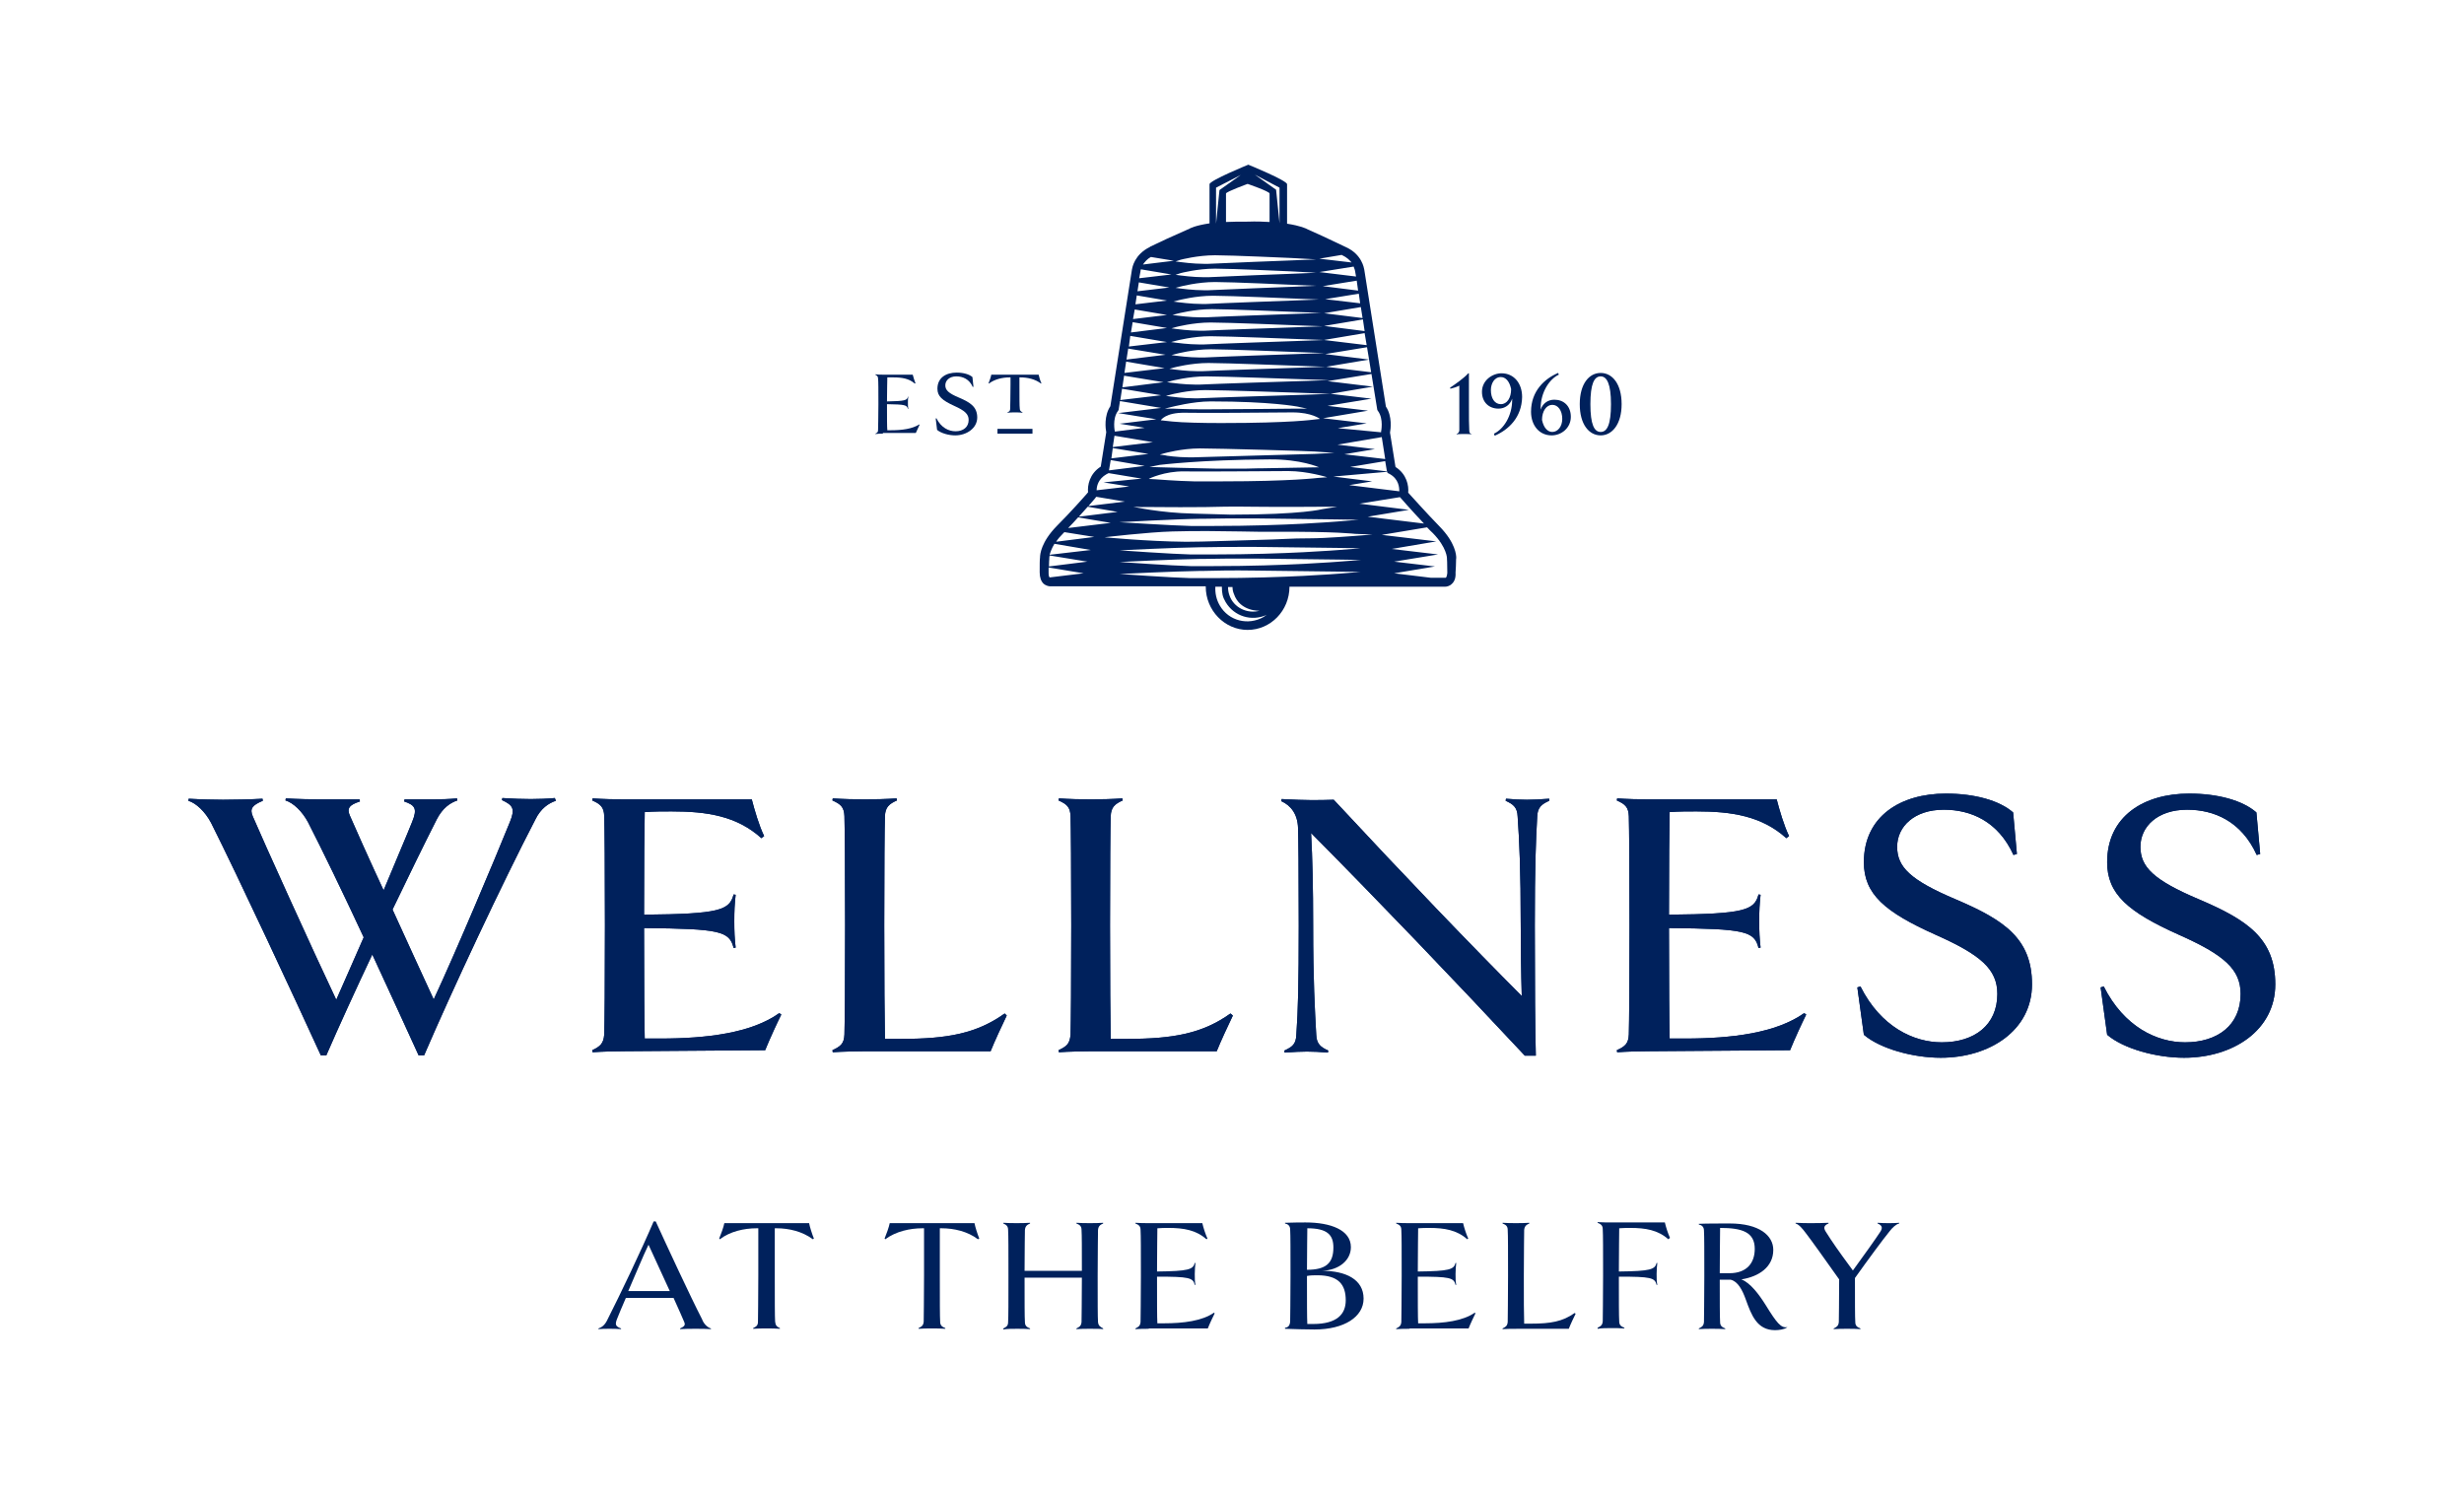 <?xml version="1.0" encoding="utf-8"?>
<!-- Generator: Adobe Illustrator 27.4.1, SVG Export Plug-In . SVG Version: 6.00 Build 0)  -->
<svg version="1.1" id="Layer_2_00000018921261466607328730000009733165281854629562_"
	 xmlns="http://www.w3.org/2000/svg" xmlns:xlink="http://www.w3.org/1999/xlink" x="0px" y="0px" viewBox="0 0 718.1 435.6"
	 style="enable-background:new 0 0 718.1 435.6;" xml:space="preserve">
<style type="text/css">
	.st0{fill:#00215C;}
	.st1{clip-path:url(#SVGID_00000093859559536743769430000006192157377662416315_);}
</style>
<g id="Layer_2-2">
	<g id="Layer_1-2">
		<path class="st0" d="M162,233.4c-2.1,0.7-4.4,2.2-6,5.5c-9.7,18.7-24,49.2-32.4,68.7h-1.6c-3.2-7.1-8.3-18.1-13.5-29.4
			c-5,10.6-9.8,21.1-13.4,29.4h-1.6c-7.4-16.2-24.1-52.1-32-67.8c-1.7-3.2-4.3-5.7-6.6-6.4l0.1-0.6c3.2,0.2,7.8,0.3,10,0.3
			c2.2,0,8.6-0.1,11.5-0.3l0.1,0.6c-3.1,1.3-3.9,2.3-2.9,4.6c2.8,6.6,17.7,39.5,24.3,53.4c2.1-4.8,5-11.3,8-18.2
			c-6-12.9-12.2-25.7-16.2-33.5c-1.7-3.2-4.3-5.7-6.6-6.4l0.1-0.6c3.2,0.2,7.8,0.3,10,0.3h11.5l0.1,0.6c-3.1,1-3.9,2-2.9,4.2
			c1.3,3,5.2,11.8,9.8,21.7c3.3-8,6.5-15.4,8.3-19.9c1.6-3.9,0.9-4.9-2.3-6l0.1-0.6h8.3c2.2,0,4.9-0.1,7-0.3l0.1,0.6
			c-2.1,0.7-4.3,2.2-6,5.5c-3.8,7.5-8.3,16.7-12.9,26.3c4.5,9.8,9.1,20,12,26.2c6.3-13.5,17.8-40.8,22.2-51.7
			c1.6-3.9,0.9-4.9-2.3-6.4l0.1-0.6c2.9,0.2,6,0.3,8.3,0.3c2.2,0,4.9-0.1,7-0.3L162,233.4L162,233.4L162,233.4z"/>
		<path class="st0" d="M182,306.4c-2.9,0-6.5,0.1-9.3,0.3l-0.1-0.6c2.3-1.1,3.3-1.9,3.5-4.6c0.1-3.6,0.2-14.5,0.2-31.8
			c0-17.3-0.1-28.2-0.2-31.8c-0.1-2.7-1.1-3.5-3.5-4.6l0.1-0.6c2.8,0.2,6.4,0.3,9.3,0.3h37.1c0.8,3.1,2.1,7.6,3.6,10.7l-0.8,0.6
			c-7.2-6.5-15.9-7.8-26.2-7.8c-2.4,0-5.1,0-7.8,0.2c-0.1,4.5-0.2,15.3-0.2,29.9c22.1-0.2,24.9-1.3,26.1-5.9l0.6,0.1
			c-0.3,2.7-0.4,4.6-0.4,7.7s0.1,5.1,0.4,7.7l-0.6,0.1c-1.2-4.9-4-5.6-26.1-5.8c0,15.5,0.1,28.6,0.2,32.2h4.5
			c13.6,0,26.6-1.6,34.7-7.4l0.6,0.4c-1.2,2.4-3.5,7.4-4.7,10.4L182,306.4L182,306.4L182,306.4z"/>
		<path class="st0" d="M293.4,296c-1.2,2.5-3.5,7.4-4.7,10.4h-32.8c-6.8,0-10.4,0.1-13.2,0.3l-0.1-0.6c2.3-1.1,3.4-1.8,3.5-4.6
			c0.1-3.6,0.2-14.5,0.2-31.8c0-17.3-0.1-28.2-0.2-31.8c-0.1-2.7-1.1-3.5-3.5-4.6l0.1-0.6c2.8,0.2,6.4,0.3,9.4,0.3
			c2.7,0,6.5-0.1,9.2-0.3l0.1,0.6c-2.2,1-3.4,1.9-3.5,4.6c-0.1,3.6-0.2,14.4-0.2,31.8c0,17.4,0.1,25.9,0.2,33.1h4.8
			c13.5,0,22-1.6,30.1-7.4L293.4,296L293.4,296L293.4,296z"/>
		<path class="st0" d="M359.3,296c-1.2,2.5-3.5,7.4-4.7,10.4h-32.8c-6.8,0-10.4,0.1-13.2,0.3l-0.1-0.6c2.3-1.1,3.3-1.8,3.5-4.6
			c0.1-3.6,0.2-14.5,0.2-31.8c0-17.3-0.1-28.2-0.2-31.8c-0.1-2.7-1.1-3.5-3.5-4.6l0.1-0.6c2.8,0.2,6.4,0.3,9.4,0.3
			c2.7,0,6.5-0.1,9.1-0.3l0.1,0.6c-2.2,1-3.4,1.9-3.5,4.6c-0.1,3.6-0.2,14.4-0.2,31.8c0,17.4,0.1,25.9,0.2,33.1h4.8
			c13.5,0,22-1.6,30.1-7.4L359.3,296L359.3,296L359.3,296z"/>
		<path class="st0" d="M451.5,233.4c-2.2,1-3.4,1.9-3.5,4.6c-0.4,7.2-0.7,14.4-0.7,31.8s0.1,30.7,0.3,37.9h-3.2
			c-21.5-23-41.8-44.2-62.3-64.9c0.4,7.4,0.6,15.7,0.6,27c0,16.2,0.5,24.5,0.9,31.8c0.1,2.7,1.3,3.6,3.5,4.6l-0.1,0.6
			c-2.1-0.2-4.4-0.3-6.1-0.3c-1.7,0-3.8,0.1-6.5,0.3l-0.1-0.6c2.4-1.1,3.4-1.9,3.5-4.6c0.5-7.2,0.7-14.5,0.7-31.8
			s-0.1-25.4-0.2-28.4c-0.1-4-2-6.6-4.9-7.9l0.1-0.6c3.8,0.2,6.7,0.3,8.5,0.3c2.2,0,4.5,0,6.7-0.1c21,22.6,40.4,42.8,54.8,57.2
			c-0.2-6.2-0.3-15.1-0.3-20.5c0-16.2-0.4-24.5-0.9-31.8c-0.1-2.7-1.3-3.6-3.5-4.6l0.1-0.6c2.1,0.2,4.4,0.3,6.1,0.3
			c1.7,0,3.8-0.1,6.5-0.3L451.5,233.4L451.5,233.4L451.5,233.4z"/>
		<path class="st0" d="M480.6,306.4c-2.9,0-6.5,0.1-9.3,0.3l-0.1-0.6c2.4-1.1,3.4-1.9,3.5-4.6c0.1-3.6,0.2-14.5,0.2-31.8
			c0-17.3-0.1-28.2-0.2-31.8c-0.1-2.7-1.1-3.5-3.5-4.6l0.1-0.6c2.8,0.2,6.4,0.3,9.3,0.3h37.2c0.8,3.1,2.1,7.6,3.6,10.7l-0.8,0.6
			c-7.2-6.5-16-7.8-26.2-7.8c-2.5,0-5.1,0-7.8,0.2c-0.1,4.5-0.2,15.3-0.2,29.9c22.1-0.2,24.9-1.3,26.1-5.9l0.6,0.1
			c-0.3,2.7-0.4,4.6-0.4,7.7s0.1,5.1,0.4,7.7l-0.6,0.1c-1.2-4.9-4-5.6-26.1-5.8c0,15.5,0.1,28.6,0.2,32.2h4.5
			c13.6,0,26.5-1.6,34.7-7.4l0.6,0.4c-1.2,2.4-3.5,7.4-4.7,10.4L480.6,306.4L480.6,306.4L480.6,306.4z"/>
		<path class="st0" d="M565.6,308.3c-8,0-17.6-2.6-22.4-6.7l-1.9-13.8l0.9-0.3c5.9,11.8,15.5,16.3,23.7,16.3c9.5,0,16.2-5,16.2-14.1
			c0-7.2-4.8-11.4-18.1-17.3c-14.7-6.6-20.8-11.8-20.8-21.1c0-13.4,10.7-20,23.9-20c8.4,0,15.6,2,19.6,5.5l1.1,12.1l-1,0.3
			c-4.5-9.9-12.5-13.2-20.3-13.2c-8.6,0-13.6,4.9-13.6,10.8s3.8,9.7,17,15.3c14.1,6,22.3,11.4,22.3,24.8S579.9,308.3,565.6,308.3"/>
		<path class="st0" d="M636.5,308.3c-8,0-17.6-2.6-22.4-6.7l-1.9-13.8l0.9-0.3c5.9,11.8,15.5,16.3,23.7,16.3c9.5,0,16.2-5,16.2-14.1
			c0-7.2-4.8-11.4-18.1-17.3c-14.7-6.6-20.8-11.8-20.8-21.1c0-13.4,10.7-20,23.9-20c8.4,0,15.6,2,19.6,5.5l1.1,12.1l-1,0.3
			c-4.5-9.9-12.5-13.2-20.3-13.2c-8.6,0-13.6,4.9-13.6,10.8s3.8,9.7,17,15.3c14.1,6,22.3,11.4,22.3,24.8S650.8,308.3,636.5,308.3"/>
		<path class="st0" d="M162,233.4c-2.1,0.7-4.4,2.2-6,5.5c-9.7,18.7-24,49.2-32.4,68.7h-1.6c-3.2-7.1-8.3-18.1-13.5-29.4
			c-5,10.6-9.8,21.1-13.4,29.4h-1.6c-7.4-16.2-24.1-52.1-32-67.8c-1.7-3.2-4.3-5.7-6.6-6.4l0.1-0.6c3.2,0.2,7.8,0.3,10,0.3
			c2.2,0,8.6-0.1,11.5-0.3l0.1,0.6c-3.1,1.3-3.9,2.3-2.9,4.6c2.8,6.6,17.7,39.5,24.3,53.4c2.1-4.8,5-11.3,8-18.2
			c-6-12.9-12.2-25.7-16.2-33.5c-1.7-3.2-4.3-5.7-6.6-6.4l0.1-0.6c3.2,0.2,7.8,0.3,10,0.3h11.5l0.1,0.6c-3.1,1-3.9,2-2.9,4.2
			c1.3,3,5.2,11.8,9.8,21.7c3.3-8,6.5-15.4,8.3-19.9c1.6-3.9,0.9-4.9-2.3-6l0.1-0.6h8.3c2.2,0,4.9-0.1,7-0.3l0.1,0.6
			c-2.1,0.7-4.3,2.2-6,5.5c-3.8,7.5-8.3,16.7-12.9,26.3c4.5,9.8,9.1,20,12,26.2c6.3-13.5,17.8-40.8,22.2-51.7
			c1.6-3.9,0.9-4.9-2.3-6.4l0.1-0.6c2.9,0.2,6,0.3,8.3,0.3c2.2,0,4.9-0.1,7-0.3L162,233.4L162,233.4L162,233.4z"/>
		<path class="st0" d="M182,306.4c-2.9,0-6.5,0.1-9.3,0.3l-0.1-0.6c2.3-1.1,3.3-1.9,3.5-4.6c0.1-3.6,0.2-14.5,0.2-31.8
			c0-17.3-0.1-28.2-0.2-31.8c-0.1-2.7-1.1-3.5-3.5-4.6l0.1-0.6c2.8,0.2,6.4,0.3,9.3,0.3h37.1c0.8,3.1,2.1,7.6,3.6,10.7l-0.8,0.6
			c-7.2-6.5-15.9-7.8-26.2-7.8c-2.4,0-5.1,0-7.8,0.2c-0.1,4.5-0.2,15.3-0.2,29.9c22.1-0.2,24.9-1.3,26.1-5.9l0.6,0.1
			c-0.3,2.7-0.4,4.6-0.4,7.7s0.1,5.1,0.4,7.7l-0.6,0.1c-1.2-4.9-4-5.6-26.1-5.8c0,15.5,0.1,28.6,0.2,32.2h4.5
			c13.6,0,26.6-1.6,34.7-7.4l0.6,0.4c-1.2,2.4-3.5,7.4-4.7,10.4L182,306.4L182,306.4L182,306.4z"/>
		<path class="st0" d="M293.4,296c-1.2,2.5-3.5,7.4-4.7,10.4h-32.8c-6.8,0-10.4,0.1-13.2,0.3l-0.1-0.6c2.3-1.1,3.4-1.8,3.5-4.6
			c0.1-3.6,0.2-14.5,0.2-31.8c0-17.3-0.1-28.2-0.2-31.8c-0.1-2.7-1.1-3.5-3.5-4.6l0.1-0.6c2.8,0.2,6.4,0.3,9.4,0.3
			c2.7,0,6.5-0.1,9.2-0.3l0.1,0.6c-2.2,1-3.4,1.9-3.5,4.6c-0.1,3.6-0.2,14.4-0.2,31.8c0,17.4,0.1,25.9,0.2,33.1h4.8
			c13.5,0,22-1.6,30.1-7.4L293.4,296L293.4,296L293.4,296z"/>
		<path class="st0" d="M359.3,296c-1.2,2.5-3.5,7.4-4.7,10.4h-32.8c-6.8,0-10.4,0.1-13.2,0.3l-0.1-0.6c2.3-1.1,3.3-1.8,3.5-4.6
			c0.1-3.6,0.2-14.5,0.2-31.8c0-17.3-0.1-28.2-0.2-31.8c-0.1-2.7-1.1-3.5-3.5-4.6l0.1-0.6c2.8,0.2,6.4,0.3,9.4,0.3
			c2.7,0,6.5-0.1,9.1-0.3l0.1,0.6c-2.2,1-3.4,1.9-3.5,4.6c-0.1,3.6-0.2,14.4-0.2,31.8c0,17.4,0.1,25.9,0.2,33.1h4.8
			c13.5,0,22-1.6,30.1-7.4L359.3,296L359.3,296L359.3,296z"/>
		<path class="st0" d="M451.5,233.4c-2.2,1-3.4,1.9-3.5,4.6c-0.4,7.2-0.7,14.4-0.7,31.8s0.1,30.7,0.3,37.9h-3.2
			c-21.5-23-41.8-44.2-62.3-64.9c0.4,7.4,0.6,15.7,0.6,27c0,16.2,0.5,24.5,0.9,31.8c0.1,2.7,1.3,3.6,3.5,4.6l-0.1,0.6
			c-2.1-0.2-4.4-0.3-6.1-0.3c-1.7,0-3.8,0.1-6.5,0.3l-0.1-0.6c2.4-1.1,3.4-1.9,3.5-4.6c0.5-7.2,0.7-14.5,0.7-31.8
			s-0.1-25.4-0.2-28.4c-0.1-4-2-6.6-4.9-7.9l0.1-0.6c3.8,0.2,6.7,0.3,8.5,0.3c2.2,0,4.5,0,6.7-0.1c21,22.6,40.4,42.8,54.8,57.2
			c-0.2-6.2-0.3-15.1-0.3-20.5c0-16.2-0.4-24.5-0.9-31.8c-0.1-2.7-1.3-3.6-3.5-4.6l0.1-0.6c2.1,0.2,4.4,0.3,6.1,0.3
			c1.7,0,3.8-0.1,6.5-0.3L451.5,233.4L451.5,233.4L451.5,233.4z"/>
		<path class="st0" d="M480.6,306.4c-2.9,0-6.5,0.1-9.3,0.3l-0.1-0.6c2.4-1.1,3.4-1.9,3.5-4.6c0.1-3.6,0.2-14.5,0.2-31.8
			c0-17.3-0.1-28.2-0.2-31.8c-0.1-2.7-1.1-3.5-3.5-4.6l0.1-0.6c2.8,0.2,6.4,0.3,9.3,0.3h37.2c0.8,3.1,2.1,7.6,3.6,10.7l-0.8,0.6
			c-7.2-6.5-16-7.8-26.2-7.8c-2.5,0-5.1,0-7.8,0.2c-0.1,4.5-0.2,15.3-0.2,29.9c22.1-0.2,24.9-1.3,26.1-5.9l0.6,0.1
			c-0.3,2.7-0.4,4.6-0.4,7.7s0.1,5.1,0.4,7.7l-0.6,0.1c-1.2-4.9-4-5.6-26.1-5.8c0,15.5,0.1,28.6,0.2,32.2h4.5
			c13.6,0,26.5-1.6,34.7-7.4l0.6,0.4c-1.2,2.4-3.5,7.4-4.7,10.4L480.6,306.4L480.6,306.4L480.6,306.4z"/>
		<path class="st0" d="M565.6,308.3c-8,0-17.6-2.6-22.4-6.7l-1.9-13.8l0.9-0.3c5.9,11.8,15.5,16.3,23.7,16.3c9.5,0,16.2-5,16.2-14.1
			c0-7.2-4.8-11.4-18.1-17.3c-14.7-6.6-20.8-11.8-20.8-21.1c0-13.4,10.7-20,23.9-20c8.4,0,15.6,2,19.6,5.5l1.1,12.1l-1,0.3
			c-4.5-9.9-12.5-13.2-20.3-13.2c-8.6,0-13.6,4.9-13.6,10.8s3.8,9.7,17,15.3c14.1,6,22.3,11.4,22.3,24.8S579.9,308.3,565.6,308.3"/>
		<path class="st0" d="M636.5,308.3c-8,0-17.6-2.6-22.4-6.7l-1.9-13.8l0.9-0.3c5.9,11.8,15.5,16.3,23.7,16.3c9.5,0,16.2-5,16.2-14.1
			c0-7.2-4.8-11.4-18.1-17.3c-14.7-6.6-20.8-11.8-20.8-21.1c0-13.4,10.7-20,23.9-20c8.4,0,15.6,2,19.6,5.5l1.1,12.1l-1,0.3
			c-4.5-9.9-12.5-13.2-20.3-13.2c-8.6,0-13.6,4.9-13.6,10.8s3.8,9.7,17,15.3c14.1,6,22.3,11.4,22.3,24.8S650.8,308.3,636.5,308.3"/>
		<path class="st0" d="M424.4,162.6c0-0.8-0.2-4.4-4.9-9.2c-3.8-3.9-7.8-8.4-9.1-9.8c0.2-2-0.4-5.4-3.7-7.5l-1.6-10
			c0.2-1,0.7-4.8-1.2-7.6l-6.3-39.9c-0.1-0.5-0.7-4.4-5.2-6.5c-3.9-1.9-10.4-4.9-11.2-5.2c-0.5-0.3-2.2-1.1-6.1-1.7V53.7
			c0-1.1-11.3-5.7-11.3-5.7s-11.3,4.6-11.3,5.7v11.4c-4,0.6-5.7,1.4-6.1,1.7l-0.3,0.1c-4.6,2-8.2,3.7-10.9,5l-0.1,0.1
			c-4.5,2.2-5.1,6-5.2,6.5l-6.3,39.9c-1.9,2.8-1.4,6.6-1.2,7.6l-1.6,10c-3.3,2.1-3.9,5.5-3.7,7.5c-1.2,1.4-5.2,5.9-9.1,9.8
			c-4.6,4.7-4.9,8.3-4.9,9.2c-0.1,0.6-0.1,2.2-0.1,4.3c0,1.5,0.4,2.6,1.1,3.3c0.8,0.7,1.7,0.8,2,0.8h45.3v0.1
			c0,6.9,5.5,12.6,12.2,12.6s12.2-5.6,12.2-12.6V171h45.4c0.3,0,1.2-0.1,1.9-0.8c0.8-0.7,1.2-1.8,1.1-3.3l0,0
			C424.4,164.1,424.3,163,424.4,162.6 M408,144.9c0,0,3.3,3.8,7,7.7l-16.4-2l12-2l-14.4-1.8L408,144.9L408,144.9L408,144.9z
			 M404.3,137.8l0.6,0.3c2.8,1.5,2.9,4,2.9,5.1l-14.6-1.8l6.7-1.1l-11.3-1.4l15.8-1.4L404.3,137.8L404.3,137.8L404.3,137.8z
			 M345.4,120.3c3.7,0.1,22.4,0,31.1-0.1h0.2c5.6,0,8,1.9,8,1.9l-1.8,0.2c-0.1,0-6.5,1-26.6,1c-2.6,0-5.4,0-8.4-0.1
			c-5.2-0.1-8.6-0.6-8.7-0.6l-0.9-0.1C338.3,122.5,339.6,120.2,345.4,120.3 M339.5,119.1l2-0.5c0.1,0,6.1-1.6,11.3-1.6h0.1
			c17.6,0,25.1,1.5,25.2,1.5l2.8,0.6l-2.8,0c-0.2,0-18.7,0.2-26.4,0.2c-0.7,0-1.4,0-1.9,0c-3.5,0-8.1-0.2-8.1-0.2L339.5,119.1
			L339.5,119.1L339.5,119.1z M339.4,132.1c0,0,5-1.4,10.3-1.4s33.1,0.8,33.4,0.9l5.8,0.4l-5.8,0.3c-0.3,0-31.9,0.9-35.4,1
			c-0.4,0-0.8,0-1.2,0c-3.3,0-7-0.5-7-0.6l-1.5-0.2L339.4,132.1L339.4,132.1L339.4,132.1z M338,135.5c0.1,0,11.9-1.5,31.9-1.6
			c9.2-0.1,14.5,2.3,14.5,2.3c-0.1,0-10.9,0.2-16.9,0.3l-0.9,0c-2,0.1-4.5,0.1-7.7,0.1c-1.3,0-2.6,0-4.1,0
			c-6.2-0.1-16.6-0.4-16.7-0.4l-3.1-0.1L338,135.5L338,135.5L338,135.5z M345.1,137.4c4,0.1,27.5-0.1,30.4-0.1
			c5.5,0,11.3,1.8,11.3,1.8l-2.7,0.2c-0.1,0-7.7,1-27.9,1c-2.6,0-5.4,0-8.3,0c-5-0.1-11-0.6-11.1-0.6l-2-0.1
			C334.8,139.5,339.5,137.3,345.1,137.4 M349.8,147.8l1.1,0c3.5-0.1,8.2-0.2,14.7-0.1c7.6,0.1,19.6,0,19.7,0l4.4,0l-4.3,0.7
			c-0.1,0-5.7,1.6-26.7,1.6c-1.8,0-8.9-0.3-10.8-0.3c-9.9-0.2-17.6-2-17.6-2l2.6,0.1C332.8,147.7,342.3,147.9,349.8,147.8
			 M350,151.2l1.1,0c3.5-0.1,8.2-0.1,14.7-0.1c7.6,0.1,23.8,0.3,24,0.3l6.1,0.1l-6.1,0.5c-0.2,0-14.8,1.3-36,1.3c-2.2,0-4.5,0-6.8,0
			c-5-0.1-20.7-1.1-20.8-1.1C326.2,152.2,342.5,151.3,350,151.2 M404.2,137.4l-10.7-1.3l10.2-1.7L404.2,137.4L404.2,137.4z
			 M391.8,132.4l8.9-1.5l-10.9-1.3l12.9-2.2l1,6.4L391.8,132.4L391.8,132.4L391.8,132.4z M401.4,119.5l0.2,0.3c1.7,2.3,0.9,6,0.9,6
			l0,0.2l-12.6-1.2l8.4-1.4l-12.7-1.5l13.1-2.2l-11.8-1.4l12.8-2.1l-11.8-1.4l-8.8,0.3c-0.3,0-26.4,0.8-29.8,1c-0.4,0-0.8,0-1.2,0
			c-3.2,0-6.8-0.5-6.8-0.5l-1.5-0.2l1.5-0.4c0,0,4.9-1.3,10-1.3s27.6,0.8,27.8,0.8l8.6,0.3l12.4-2.1l-13.2-1.6l12.8-2.1L401.4,119.5
			L401.4,119.5L401.4,119.5z M342.8,95.3c0,0,4.9-1.3,10-1.3s24.4,0.8,24.6,0.8l8.1,0.3l-8.1,0.3c-0.2,0-23.1,0.8-26.5,1
			c-0.4,0-0.8,0-1.2,0c-3.2,0-6.8-0.5-6.8-0.5l-1.5-0.2L342.8,95.3L342.8,95.3L342.8,95.3z M341.7,91.8l1.5-0.4c0,0,4.9-1.3,10-1.3
			s23.8,0.8,23.9,0.8l7.9,0.3l-7.9,0.3c-0.2,0-22.5,0.8-25.9,1c-0.4,0-0.8,0-1.2,0c-3.2,0-6.8-0.5-6.8-0.5L341.7,91.8L341.7,91.8
			L341.7,91.8z M342.2,107.1c0,0,4.9-1.3,10-1.3s25.4,0.8,25.6,0.8l8.5,0.3l-8.5,0.3c-0.2,0-24.1,0.8-27.5,1c-0.4,0-0.8,0-1.2,0
			c-3.2,0-6.8-0.5-6.8-0.5l-1.5-0.2L342.2,107.1L342.2,107.1L342.2,107.1z M341.4,103.5l1.5-0.4c0,0,4.9-1.3,10-1.3
			s24.7,0.8,24.9,0.8l8.2,0.3l-8.2,0.3c-0.2,0-23.5,0.8-26.9,1c-0.4,0-0.8,0-1.2,0c-3.2,0-6.8-0.5-6.8-0.5L341.4,103.5L341.4,103.5
			L341.4,103.5z M341.5,111c0,0,4.9-1.3,10-1.3s26.6,0.8,26.9,0.8l9,0.3l-9,0.3c-0.2,0-25.4,0.8-28.8,1c-0.4,0-0.8,0-1.2,0
			c-3.2,0-6.8-0.5-6.8-0.5l-1.5-0.2L341.5,111L341.5,111L341.5,111z M399.6,108.5l-13.1-1.6l12.5-2.1
			C399,104.8,399.6,108.5,399.6,108.5z M399,104.8l-12.8-1.6l12.2-2C398.4,101.2,399,104.8,399,104.8z M398.3,100.6l-12.4-1.5
			l-8.2,0.3c-0.2,0-23.5,0.8-26.9,1c-0.4,0-0.8,0-1.2,0c-3.2,0-6.8-0.5-6.8-0.5l-1.5-0.2l1.5-0.4c0,0,4.9-1.3,10-1.3
			s24.7,0.8,24.9,0.8l8.2,0.3h-0.1l11.9-2L398.3,100.6L398.3,100.6L398.3,100.6z M397.7,96.5L385.9,95l11.3-1.9L397.7,96.5
			L397.7,96.5L397.7,96.5z M397.1,92.7l-11.2-1.4l10.7-1.8L397.1,92.7z M396.4,88.4l-10.2-1.2l9.8-1.6
			C396,85.5,396.4,88.4,396.4,88.4z M395.8,84.7l-10.3-1.3l9.9-1.6L395.8,84.7L395.8,84.7L395.8,84.7z M391,74.3
			c0.1,0,0.1,0.1,0.2,0.1c1.3,0.6,2.1,1.4,2.7,2.1l-9.4-1.1L391,74.3L391,74.3L391,74.3z M394.5,77.7c0.3,0.7,0.4,1.2,0.4,1.2
			l0.3,1.7l-10.7-1.3L394.5,77.7L394.5,77.7L394.5,77.7z M376.7,87.6c-0.2,0-21.8,0.8-25.2,1c-0.4,0-0.8,0-1.2,0
			c-3.2,0-6.8-0.5-6.8-0.5l-1.5-0.2l1.5-0.4c0,0,4.9-1.3,10-1.3s23.1,0.8,23.3,0.8l7.6,0.3L376.7,87.6L376.7,87.6L376.7,87.6z
			 M372.9,54.7v10.4l-1-9.8l0,0l-6.2-4.4L372.9,54.7L372.9,54.7L372.9,54.7z M370,56.4v8.3c-1.8-0.1-3.9-0.2-6.3-0.1h-0.1
			c-2.4,0-4.5,0-6.3,0.1v-8.3c0-0.5,6.3-2.8,6.3-2.8S370,55.8,370,56.4 M354.4,54.7l7.2-3.7l-6.2,4.4l0,0l-1,9.8L354.4,54.7
			L354.4,54.7L354.4,54.7z M344.1,75.7c0,0,4.9-1.3,10-1.3s22.1,0.8,22.3,0.8l7.2,0.4l-7.2,0.3c-0.2,0-20.8,0.8-24.3,1
			c-0.4,0-0.8,0-1.2,0c-3.2,0-6.8-0.5-6.8-0.5l-1.5-0.2L344.1,75.7L344.1,75.7L344.1,75.7z M344.1,79.6c0,0,4.9-1.3,10-1.3
			s22.1,0.8,22.3,0.8l7.2,0.4l-7.2,0.3c-0.2,0-20.8,0.8-24.3,1c-0.4,0-0.8,0-1.2,0c-3.2,0-6.8-0.5-6.8-0.5l-1.5-0.2L344.1,79.6
			L344.1,79.6L344.1,79.6z M344.1,83.5c0,0,4.9-1.3,10-1.3s22.1,0.8,22.3,0.8l7.2,0.3l-7.2,0.3c-0.2,0-20.8,0.8-24.3,1
			c-0.4,0-0.8,0-1.2,0c-3.2,0-6.8-0.5-6.8-0.5l-1.5-0.2L344.1,83.5L344.1,83.5L344.1,83.5z M335.4,74.9l6.7,1.1l-9,1.1
			C333.6,76.4,334.3,75.5,335.4,74.9 M332.4,79L332.4,79c0-0.1,0-0.3,0.1-0.5l8.9,1.5l-9.4,1.1L332.4,79L332.4,79L332.4,79z
			 M331.9,82.3l8.9,1.5l-9.3,1.1L331.9,82.3L331.9,82.3L331.9,82.3z M331.3,86.1l8.8,1.5l-9.2,1.1L331.3,86.1L331.3,86.1L331.3,86.1
			z M330.7,90.2l9.4,1.6l-9.9,1.2L330.7,90.2L330.7,90.2L330.7,90.2z M330.1,93.9l10,1.7l-10.5,1.3L330.1,93.9L330.1,93.9z
			 M329.4,97.9l10.7,1.8L329,101L329.4,97.9L329.4,97.9z M328.8,101.6l10.9,1.8l-11.4,1.4L328.8,101.6L328.8,101.6z M328.2,105.4
			l11.2,1.9l-11.7,1.4L328.2,105.4L328.2,105.4z M327.6,109.5l11.5,1.9l-12,1.5L327.6,109.5L327.6,109.5L327.6,109.5z M327,113.3
			l11.4,1.9l-11.9,1.4L327,113.3z M325.8,119.8l0.2-0.3l0.4-2.6l12,2l-12.5,1.5l11.1,1.8l-10.7,1.3l7.3,1.2l-8.7,1.1v-0.1
			C324.9,125.8,324.1,122.1,325.8,119.8 M324.8,127l11.2,1.9l-11.7,1.4L324.8,127L324.8,127L324.8,127z M324.3,130.6l10.4,1.7
			l-10.8,1.3L324.3,130.6L324.3,130.6L324.3,130.6z M323.7,134.1l9.9,1.7l-10.4,1.3L323.7,134.1L323.7,134.1z M322.5,138.2l0.6-0.3
			l0,0l9.6,1.6l-11.1,1.1l7.5,1.2l-9.5,1.1C319.6,141.8,320,139.6,322.5,138.2 M319.4,144.9l0.1-0.1l8.3,1.4l-10.6,1.3
			C318.5,146,319.4,145,319.4,144.9 M317,147.7l8.7,1.5l-11.3,1.4C315.4,149.5,316.3,148.5,317,147.7 M314.2,150.8l9.5,1.6
			l-12.4,1.5C312.3,152.9,313.3,151.8,314.2,150.8 M305.9,168.3c-0.2-0.2-0.3-0.6-0.3-1.3c0-0.6,0-1.1,0-1.6l10.2,1.7L305.9,168.3
			L305.9,168.3L305.9,168.3z M305.7,165.1c0-1.5,0.1-2,0.1-2.1l0-0.1v-0.2c0,0,0-0.3,0.1-0.8l11,1.8L305.7,165.1L305.7,165.1
			L305.7,165.1z M305.9,161.7c0.2-0.7,0.6-1.9,1.4-3.2l10.6,1.8L305.9,161.7L305.9,161.7L305.9,161.7z M307.8,157.9
			c0.5-0.8,1.2-1.6,2.1-2.5c0.1-0.1,0.2-0.2,0.3-0.3l8.7,1.4L307.8,157.9L307.8,157.9z M368.3,179.8c-4.5,2.6-10.2,1.2-12.8-3.3
			c-1-1.7-1.4-3.6-1.3-5.5h1.9c0,1.9,0.2,3,1.1,4.5c2.5,4.2,7.6,5.7,12,3.7C368.8,179.4,368.6,179.6,368.3,179.8 M357.9,171.1h1.3
			c0,0.6,0.1,1.3,0.4,2c1.8,5.3,7.7,4.9,7.5,4.9c-3.6,1-7.6-0.9-8.8-4.5C358,172.7,357.9,171.9,357.9,171.1 M390.3,167.2
			c-0.2,0-15.4,1.3-36.6,1.3c-2.2,0-4.5,0-6.8,0c-5-0.1-20.6-1.2-20.6-1.2c0,0,16.1-0.8,23.6-0.9l1,0c3.5-0.1,8.2-0.2,14.7-0.1
			c7.6,0.1,24.4,0.3,24.6,0.3l6.3,0.1L390.3,167.2L390.3,167.2L390.3,167.2z M390.3,163.7c-0.2,0-15.4,1.3-36.6,1.3
			c-2.2,0-4.5,0-6.8,0c-5-0.1-20.6-1.2-20.6-1.2c0,0,16.1-0.8,23.6-0.9l1.1,0c3.5-0.1,8.2-0.1,14.7-0.1c7.6,0.1,24.4,0.3,24.6,0.3
			l6.3,0.1L390.3,163.7L390.3,163.7L390.3,163.7z M390.3,160.3c-0.2,0-15.4,1.3-36.6,1.3c-2.2,0-4.5,0-6.8,0
			c-5-0.1-20.6-1.2-20.6-1.2c0,0,16.1-0.8,23.6-0.9l1,0c3.5-0.1,8.2-0.1,14.7-0.1c7.6,0.1,24.4,0.3,24.6,0.3l6.3,0.1L390.3,160.3
			L390.3,160.3L390.3,160.3z M394.9,156.2c-0.1,0-8.6,0.7-13,0.7c-6.4,0-7.5,0.3-16.4,0.5c-7.6,0.2-14.8,0.5-19.1,0.5
			c-0.4,0-0.8,0-1.2,0c-10.8-0.1-23.2-1.3-23.3-1.3c0,0,12.6-1.5,19.8-1.7c7.1-0.2,13.9-0.1,19.8,0c3.6,0.1,6.9,0.1,10,0.1
			c18.4-0.1,23.2,0.6,23.4,0.6l5.1,0.2L394.9,156.2L394.9,156.2L394.9,156.2z M421.3,168.4H417l-10.7-1.3l11.9-2l-11.9-1.4l12.8-2.1
			l-13.5-1.6l13-2.2l-15.9-1.9l13.2-2.2c0.6,0.6,1.1,1.2,1.7,1.7c4.1,4.2,4.1,7.3,4.1,7.3v0.1l0,0.1c0,0.1,0.1,0.9,0.1,4.1
			C421.7,167.9,421.5,168.4,421.3,168.4"/>
		<path class="st0" d="M428.9,126.6c-0.4-0.1-1.8-0.1-2.2-0.1s-1.8,0-2.2,0.1l0-0.1c0.5-0.2,0.8-0.6,0.8-1.1c0-1.7,0-3.4,0-7.5
			c0-3.4,0-4.1,0-5.5c-0.8,0.4-1.7,0.7-2.6,0.9l-0.1-0.3c1.5-1,4.2-2.9,5.3-4.2h0.2c0,1.7,0,5.1,0,9.2s0,5.8,0.1,7.5
			c0,0.6,0.2,0.9,0.8,1.1L428.9,126.6L428.9,126.6L428.9,126.6z"/>
		<path class="st0" d="M435.6,127l-0.2-0.6c2.8-1.3,5.3-5.2,5.3-9.8c0-0.1,0-0.2,0-0.4c-0.6,1.8-2.1,2.9-4,2.9
			c-2.7,0-4.8-1.8-4.8-4.9c0-3.4,3.1-5.4,5.7-5.4c3.6,0,6,2.9,6,6.9C443.5,121.7,439.6,125.3,435.6,127 M437.4,109.9
			c-1.9,0-2.9,1.9-2.9,3.8c0,2.4,1.1,4.1,2.9,4.1s3-1.8,3-4.4C439.9,111,438.7,109.9,437.4,109.9"/>
		<path class="st0" d="M452.2,126.9c-3.6,0-6-2.9-6-6.9c0-6,3.9-9.6,7.9-11.3l0.2,0.5c-2.8,1.3-5.3,5.2-5.3,9.8c0,0.1,0,0.2,0,0.4
			c0.6-1.8,2.1-2.9,4-2.9c2.7,0,4.8,1.8,4.8,5S455.1,126.9,452.2,126.9 M452.4,118c-1.7,0-3,1.8-3,4.4c0.5,2.4,1.7,3.5,3,3.5
			c1.6,0,2.9-1.6,2.9-3.8C455.3,119.7,454.1,118,452.4,118"/>
		<path class="st0" d="M466.5,126.9c-3.4,0-6.1-3.2-6.1-9.1s2.7-9.1,6.1-9.1s6.1,3.2,6.1,9.1S469.8,126.9,466.5,126.9 M466.5,109.7
			c-1.9,0-3,2.2-3,8.1s1.1,8.1,3,8.1s3-2.2,3-8.1S468.3,109.7,466.5,109.7"/>
		<path class="st0" d="M257.3,126.4c-0.7,0-1.5,0-2.2,0.1l0-0.1c0.6-0.3,0.8-0.4,0.8-1.1c0-0.8,0.1-3.4,0.1-7.5s0-6.7-0.1-7.5
			c0-0.6-0.3-0.8-0.8-1.1l0-0.1c0.7,0.1,1.5,0.1,2.2,0.1h8.7c0.2,0.7,0.5,1.8,0.8,2.5l-0.2,0.1c-1.7-1.5-3.8-1.8-6.2-1.8
			c-0.6,0-1.2,0-1.8,0c0,1.1-0.1,3.6-0.1,7c5.2-0.1,5.9-0.3,6.1-1.4l0.1,0c-0.1,0.6-0.1,1.1-0.1,1.8s0,1.2,0.1,1.8l-0.1,0
			c-0.3-1.2-0.9-1.3-6.1-1.4c0,3.7,0,6.7,0.1,7.6h1.1c3.2,0,6.2-0.4,8.2-1.7l0.1,0.1c-0.3,0.6-0.8,1.7-1.1,2.4H257.3L257.3,126.4z"
			/>
		<path class="st0" d="M278.4,126.9c-1.9,0-4.1-0.6-5.3-1.6l-0.4-3.3l0.2-0.1c1.4,2.8,3.6,3.8,5.6,3.8c2.2,0,3.8-1.2,3.8-3.3
			c0-1.7-1.1-2.7-4.2-4.1c-3.5-1.6-4.9-2.8-4.9-5c0-3.2,2.5-4.7,5.6-4.7c2,0,3.7,0.5,4.6,1.3l0.3,2.8l-0.2,0.1
			c-1-2.3-2.9-3.1-4.8-3.1c-2,0-3.2,1.2-3.2,2.6s0.9,2.3,4,3.6c3.3,1.4,5.3,2.7,5.3,5.8S281.7,126.9,278.4,126.9"/>
		<path class="st0" d="M303.4,111.8c-1.7-1.3-3.9-1.8-6-1.8h-0.3v2.1c0,4.1,0,6.2,0.1,7c0,0.6,0.3,0.8,0.8,1.1l0,0.1
			c-0.6-0.1-1.5-0.1-2.2-0.1s-1.5,0-2.2,0.1l0-0.1c0.6-0.3,0.8-0.4,0.8-1.1c0-0.8,0.1-2.9,0.1-7v-2.1h-0.3c-2,0-4.3,0.5-6,1.8
			l-0.1-0.1c0.3-0.7,0.7-1.9,0.8-2.5h13.8c0.1,0.6,0.5,1.9,0.8,2.5L303.4,111.8L303.4,111.8L303.4,111.8z"/>
		<rect x="290.7" y="125" class="st0" width="10.2" height="1.4"/>
		<g>
			<defs>
				<rect id="SVGID_1_" x="55" y="48" width="608.1" height="339.6"/>
			</defs>
			<clipPath id="SVGID_00000119799266650633774910000001322908303726999705_">
				<use xlink:href="#SVGID_1_"  style="overflow:visible;"/>
			</clipPath>
			<g style="clip-path:url(#SVGID_00000119799266650633774910000001322908303726999705_);">
				<path class="st0" d="M285,361.2c-3-2.3-7-3.2-10.6-3.2h-0.5v13.8c0,7.3,0,11.9,0.1,13.4c0,1.1,0.5,1.5,1.5,1.9l0,0.2
					c-1.1-0.1-2.7-0.1-3.9-0.1s-2.7,0-3.9,0.1l0-0.2c1-0.5,1.4-0.8,1.5-1.9c0-1.5,0.1-6.1,0.1-13.4V358h-0.5
					c-3.6,0-7.7,0.9-10.8,3.2l-0.2-0.2c0.5-1.2,1.3-3.4,1.5-4.5h24.7c0.2,1.1,0.9,3.3,1.4,4.5L285,361.2L285,361.2L285,361.2z"/>
				<path class="st0" d="M321.5,387.2l0,0.2c-0.7-0.1-2.7-0.1-3.9-0.1s-2.7,0-3.9,0.1l0-0.2c1-0.5,1.4-0.8,1.5-1.9
					c0-1.5,0.1-5.9,0.1-12.9h-16.7c0,7,0,11.4,0.1,12.9c0,1.1,0.5,1.5,1.5,1.9l0,0.2c-1.1-0.1-2.7-0.1-3.9-0.1c-1.3,0-2.8,0-3.9,0.2
					l0-0.3c1-0.5,1.4-0.8,1.4-1.9c0.1-1.5,0.1-6.1,0.1-13.4s0-11.9-0.1-13.4c0-1.1-0.5-1.5-1.4-1.9l0-0.2c1.2,0.1,2.7,0.1,3.9,0.1
					c1.1,0,2.7,0,3.9-0.1l0,0.2c-0.9,0.4-1.4,0.8-1.5,1.9c0,1.4-0.1,5.4-0.1,11.9h16.7c0-6.4,0-10.5-0.1-11.9c0-1.1-0.5-1.5-1.5-1.9
					l0-0.2c1.2,0.1,2.7,0.1,3.9,0.1s2.8,0,3.9-0.1l0,0.2c-0.9,0.4-1.4,0.8-1.5,1.9c0,1.5-0.1,6-0.1,13.4s0,11.9,0.1,13.4
					C320.1,386.4,320.6,386.7,321.5,387.2"/>
				<path class="st0" d="M334.8,387.3c-1.2,0-2.7,0-3.9,0.1l0-0.2c1-0.5,1.4-0.8,1.5-1.9c0-1.5,0.1-6.1,0.1-13.4s0-11.9-0.1-13.4
					c0-1.1-0.5-1.5-1.5-1.9l0-0.2c1.2,0.1,2.7,0.1,3.9,0.1h15.6c0.3,1.3,0.9,3.2,1.5,4.5l-0.3,0.2c-3-2.7-6.7-3.3-11-3.3
					c-1,0-2.2,0-3.3,0.1c0,1.9-0.1,6.4-0.1,12.6c9.3-0.1,10.5-0.6,11-2.5l0.2,0c-0.1,1.1-0.2,1.9-0.2,3.2s0,2.2,0.2,3.2l-0.2,0
					c-0.5-2.1-1.7-2.4-11-2.4c0,6.5,0,12,0.1,13.6h1.9c5.7,0,11.2-0.7,14.6-3.1l0.2,0.2c-0.5,1-1.5,3.1-2,4.4H334.8L334.8,387.3
					L334.8,387.3z"/>
				<path class="st0" d="M383.1,387.5c-2.4,0-5.7-0.1-8.6-0.2V387c0.9-0.1,1.4-0.6,1.5-1.8c0-1.5,0.1-6.1,0.1-13.4s0-11.9-0.1-13.4
					c0-1.1-0.6-1.6-1.5-1.8v-0.2c2.1-0.1,5.2-0.1,6-0.1c7.3,0,13.2,2.2,13.2,7.2c0,3.8-3.4,6.7-8.4,6.9c6.9,0,12.1,2.5,12.1,8.1
					C397.4,383.8,391.8,387.5,383.1,387.5 M381,358c0,2.8-0.1,6-0.1,12.1c5.5,0,7.7-1.9,7.7-6.5C388.6,359.9,386.8,358,381,358
					 M383.9,371.7c-0.9,0-2,0-3,0.2v0.8c0,6.6,0,11.2,0.1,13.2c0.6,0,1.2,0,1.7,0c7,0,9.5-2.9,9.5-6.9
					C392.2,374.4,390.1,371.7,383.9,371.7"/>
				<path class="st0" d="M410.8,387.3c-1.2,0-2.7,0-3.9,0.1l0-0.2c1-0.5,1.4-0.8,1.5-1.9c0-1.5,0.1-6.1,0.1-13.4s0-11.9-0.1-13.4
					c0-1.1-0.5-1.5-1.5-1.9l0-0.2c1.2,0.1,2.7,0.1,3.9,0.1h15.6c0.3,1.3,0.9,3.2,1.5,4.5l-0.3,0.2c-3-2.7-6.7-3.3-11-3.3
					c-1,0-2.2,0-3.3,0.1c0,1.9-0.1,6.4-0.1,12.6c9.3-0.1,10.5-0.6,11-2.5l0.2,0c-0.1,1.1-0.2,1.9-0.2,3.2s0,2.2,0.2,3.2l-0.2,0
					c-0.5-2.1-1.7-2.4-11-2.4c0,6.5,0,12,0.1,13.6h1.9c5.7,0,11.2-0.7,14.6-3.1l0.2,0.2c-0.5,1-1.5,3.1-2,4.4H410.8L410.8,387.3
					L410.8,387.3z"/>
				<path class="st0" d="M459.2,382.9c-0.5,1-1.5,3.1-2,4.4h-13.8c-2.9,0-4.4,0-5.5,0.1l0-0.2c1-0.5,1.4-0.8,1.5-1.9
					c0-1.5,0.1-6.1,0.1-13.4s0-11.9-0.1-13.4c0-1.1-0.5-1.5-1.5-1.9l0-0.2c1.2,0.1,2.7,0.1,3.9,0.1c1.1,0,2.7,0,3.9-0.1l0,0.2
					c-0.9,0.4-1.4,0.8-1.5,1.9c0,1.5-0.1,6.1-0.1,13.4s0,10.9,0.1,13.9h2c5.7,0,9.2-0.6,12.7-3.1L459.2,382.9L459.2,382.9
					L459.2,382.9z"/>
				<path class="st0" d="M486.2,361.2c-3-2.7-6.7-3.3-11-3.3c-1,0-2.2,0-3.3,0.1c0,1.9-0.1,6.5-0.1,12.6c9.3-0.1,10.5-0.6,11-2.5
					l0.2,0c-0.1,1.1-0.2,1.9-0.2,3.2s0,2.2,0.2,3.2l-0.2,0c-0.5-2.1-1.7-2.4-11-2.4c0,6.9,0,11.5,0.1,13c0,1.1,0.5,1.5,1.5,1.9
					l0,0.2c-1.1-0.1-2.7-0.1-3.9-0.1s-2.7,0-3.9,0.2l0-0.3c1-0.5,1.4-0.8,1.5-1.9c0-1.5,0.1-6.1,0.1-13.4s0-11.9-0.1-13.4
					c0-1.1-0.5-1.5-1.5-1.9l0-0.2c1.2,0.1,2.7,0.1,5.8,0.1h13.8c0.3,1.3,0.9,3.2,1.5,4.5L486.2,361.2L486.2,361.2L486.2,361.2z"/>
				<path class="st0" d="M553.5,356.6c-0.9,0.2-2,1.2-2.9,2.4c-1.8,2.2-6.3,8.3-10,13.5c0,7,0,11.4,0.1,12.8c0,1.1,0.5,1.5,1.5,1.9
					l0,0.2c-1.1-0.1-2.7-0.1-3.9-0.1s-2.7,0-3.9,0.1l0-0.2c1-0.5,1.4-0.8,1.5-1.9c0-1.4,0.1-5.3,0.1-12.4
					c-3.8-5.4-8.4-11.8-9.8-13.6c-0.9-1.2-1.9-2.4-2.9-2.7l0-0.2c1.5,0.1,3.4,0.1,4.3,0.1c1.4,0,3.6,0,5.3-0.1l0,0.2
					c-1.4,0.6-1.5,1.3-0.8,2.4c1.9,3,3.4,5.2,7.9,11.3c3.5-4.8,6.7-9.3,8-11.3c0.7-1.1,0.6-1.8-0.8-2.4l0-0.2
					c1.1,0.1,2.4,0.1,3.3,0.1s1.9,0,3-0.1L553.5,356.6L553.5,356.6L553.5,356.6z"/>
				<path class="st0" d="M520.8,386.9c-0.8,0.6-2.4,0.8-3.5,0.8c-5.3,0-6.9-4.5-8.5-8.9c-1-2.8-2.3-5.3-4.4-5.8c-0.5,0-2.8,0-3.2,0
					c0,6.2,0,10.8,0.1,12.3c0,1.1,0.5,1.5,1.5,1.9l0,0.2c-1.1-0.1-2.7-0.1-3.9-0.1s-2.7,0-3.8,0.1l0-0.2c1-0.5,1.4-0.8,1.5-1.9
					c0-1.5,0.1-6.1,0.1-13.3s0-11.8-0.1-13.3c0-1.1-0.6-1.6-1.5-1.8v-0.2c2.1-0.1,6.8-0.1,9-0.1c8.6,0,12.7,3.5,12.7,7.7
					c0,5-4.2,7.8-9.3,8.6c2.6,1,5.1,4.3,7.1,7.5c3.2,5.2,4.5,6.8,6.3,6.4L520.8,386.9L520.8,386.9L520.8,386.9z M501.2,371.1
					c0.4,0,2.5,0,2.8,0c5.1,0,7.4-3,7.4-7.1c0-4.9-3.7-6.1-10.1-6.1C501.3,359.9,501.2,365.8,501.2,371.1"/>
				<path class="st0" d="M207.2,387.2l0,0.2c-1.4-0.1-3-0.1-4.4-0.1s-3.4,0-4.6,0.1l0-0.2c1.3-0.6,1.6-1,1.2-1.9
					c-0.5-1.1-1.6-3.8-3.1-7h-13.9c-1.1,2.5-2,4.7-2.6,6.2c-0.6,1.6-0.4,2.1,1.2,2.7l0,0.2c-1.2-0.1-2.3-0.1-3.4-0.1s-2.2,0-3.2,0.1
					l0-0.2c0.9-0.3,1.8-0.9,2.5-2.3c4-7.9,10.1-20.7,13.6-28.9h0.6c3.1,6.8,10.1,21.9,13.5,28.5
					C205.1,385.9,206.2,386.9,207.2,387.2 M195.2,376.3c-2.2-4.8-4.7-10.3-6.2-13.5c-1.6,3.3-3.8,8.7-5.9,13.5H195.2z"/>
				<path class="st0" d="M236.9,361.2c-3.1-2.3-7-3.2-10.6-3.2h-0.5v13.8c0,7.3,0,11.9,0.1,13.4c0.1,1.1,0.5,1.5,1.4,1.9l0,0.2
					c-1.1-0.1-2.7-0.1-3.9-0.1s-2.7,0-3.9,0.1l0-0.2c1-0.5,1.4-0.8,1.4-1.9c0-1.5,0.1-6.1,0.1-13.4V358h-0.5
					c-3.6,0-7.7,0.9-10.7,3.2l-0.2-0.2c0.5-1.2,1.3-3.4,1.5-4.5h24.7c0.2,1.1,0.9,3.3,1.4,4.5L236.9,361.2L236.9,361.2L236.9,361.2z
					"/>
			</g>
		</g>
	</g>
</g>
</svg>
